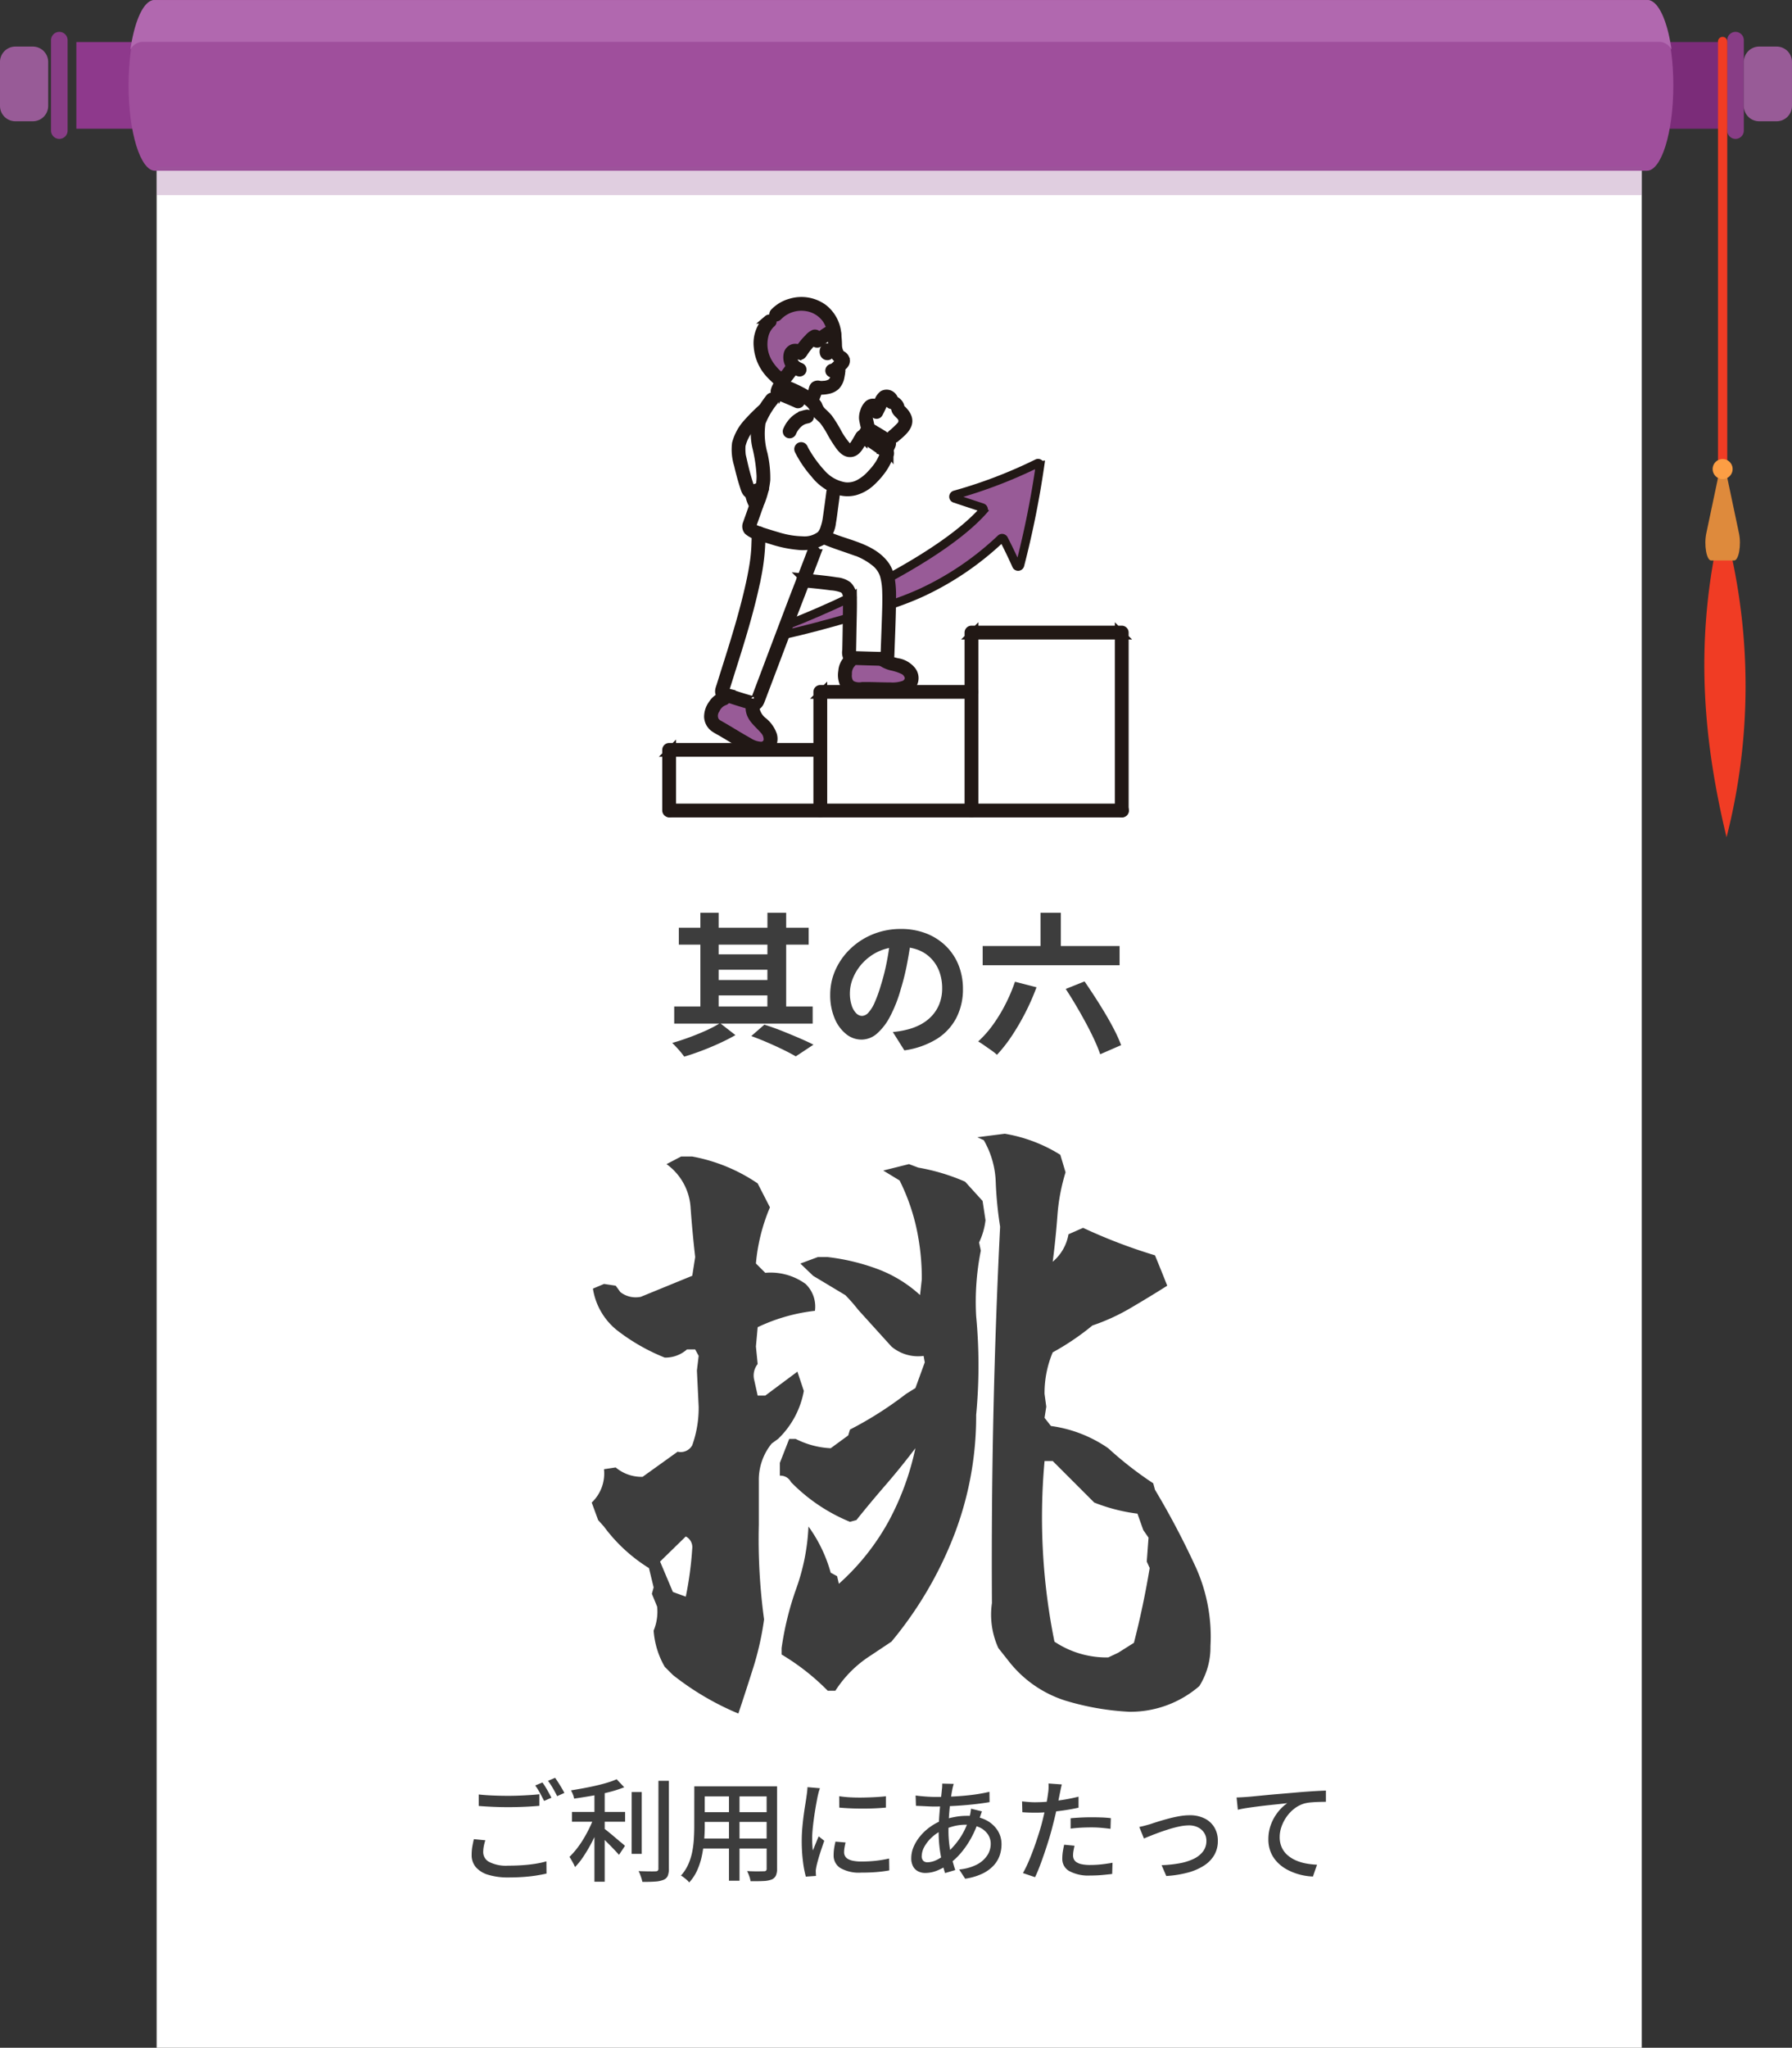 <?xml version="1.0" encoding="UTF-8"?> <svg xmlns="http://www.w3.org/2000/svg" width="209.667" height="239.496" viewBox="0 0 209.667 239.496"><rect x="0" y="0" width="209.667" height="239.496" fill="#333333" stroke="none"/><g id="グループ_554" data-name="グループ 554" transform="translate(-802.149 -11493.883)"><g id="グループ_552" data-name="グループ 552" transform="translate(-5676 8276.121)"><rect id="長方形_93" data-name="長方形 93" width="12.256" height="10.138" transform="translate(6667.981 3222.679)" fill="#7b2c79"></rect><path id="パス_280" data-name="パス 280" d="M2338.991,69.737h0a.971.971,0,0,0,.971-.971V58.195a.971.971,0,0,0-1.942,0V68.766a.971.971,0,0,0,.971.971" transform="translate(4342.218 3164.268)" fill="#883d86"></path><path id="パス_281" data-name="パス 281" d="M2369.6,92.3h2.047a1.794,1.794,0,0,0,1.794-1.794V85.359a1.794,1.794,0,0,0-1.794-1.795H2369.6a1.8,1.8,0,0,0-1.795,1.795V90.5A1.794,1.794,0,0,0,2369.6,92.3" transform="translate(4314.372 3139.645)" fill="#985b97"></path><path id="パス_273" data-name="パス 273" d="M2322.542,124.709h-1.083V66.7a.541.541,0,0,1,1.083,0Z" transform="translate(4357.698 3155.918)" fill="#f03c24"></path><path id="パス_269" data-name="パス 269" d="M2299.615,964.344h-1.082c-2.723,12.635-1.687,23.9,1,35.055a71.426,71.426,0,0,0,.083-35.055" transform="translate(4380.625 2316.284)" fill="#f03c24"></path><path id="パス_274" data-name="パス 274" d="M2302.112,866.86h-2.691c-.534,0-.857-1.8-.568-3.167l1.373-6.5h1.082l1.373,6.5c.289,1.368-.034,3.167-.568,3.167" transform="translate(4378.934 2416.453)" fill="#de8a3c"></path><path id="パス_275" data-name="パス 275" d="M2314.184,824.76a1.168,1.168,0,1,1-1.168-1.168,1.168,1.168,0,0,1,1.168,1.168" transform="translate(4366.684 2447.86)" fill="#fc9e44"></path></g><rect id="長方形_431" data-name="長方形 431" width="173.761" height="220" transform="translate(820.477 11513.379)" fill="#fff"></rect><g id="グループ_553" data-name="グループ 553" transform="translate(-5687.104 8276.121)"><rect id="長方形_94" data-name="長方形 94" width="12.256" height="10.138" transform="translate(6498.185 3222.679)" fill="#8e398c"></rect><path id="パス_282" data-name="パス 282" d="M95.355,69.737h0a.971.971,0,0,1-.971-.971V58.195a.971.971,0,0,1,1.942,0V68.766a.971.971,0,0,1-.971.971" transform="translate(6400.838 3164.268)" fill="#883d86"></path><path id="パス_283" data-name="パス 283" d="M11.765,92.3H9.718A1.794,1.794,0,0,1,7.923,90.5V85.359a1.8,1.8,0,0,1,1.795-1.795h2.047a1.8,1.8,0,0,1,1.795,1.795V90.5A1.794,1.794,0,0,1,11.765,92.3" transform="translate(6481.33 3139.645)" fill="#985b97"></path></g><path id="パス_5359" data-name="パス 5359" d="M377.959,0H203.42c-1.713,0-3.1,4.471-3.1,9.987s1.389,9.987,3.1,9.987H377.959c1.713,0,3.1-4.471,3.1-9.987S379.672,0,377.959,0" transform="translate(616.871 11493.881)" fill="#9f4f9c"></path><path id="パス_5360" data-name="パス 5360" d="M204.879,4.9H382.6a1.706,1.706,0,0,1,1.3.906c-.492-3.422-1.567-5.8-2.816-5.8H206.4c-1.249,0-2.324,2.379-2.816,5.8a1.706,1.706,0,0,1,1.3-.906" transform="translate(613.822 11493.881)" fill="#b168af"></path><rect id="長方形_432" data-name="長方形 432" width="173.761" height="3.329" transform="translate(820.477 11513.379)" fill="#985b97" opacity="0.3"></rect><path id="パス_6330" data-name="パス 6330" d="M-48.971-9.126q.7.078,1.593.117t1.891.039q.624,0,1.274-.026t1.254-.065q.6-.039,1.085-.091V-7.8q-.442.039-1.053.078t-1.28.058q-.67.02-1.281.02-.988,0-1.846-.039t-1.638-.1ZM-48.2-3.77a5.881,5.881,0,0,0-.182.709,3.743,3.743,0,0,0-.065.7,1.292,1.292,0,0,0,.7,1.124,4.32,4.32,0,0,0,2.21.436q.884,0,1.709-.058t1.54-.175a9.936,9.936,0,0,0,1.235-.273l.013,1.43q-.507.117-1.2.228t-1.514.169q-.826.058-1.749.058A7.838,7.838,0,0,1-47.86.266a3.061,3.061,0,0,1-1.449-.891A2.16,2.16,0,0,1-49.8-2.067a5.525,5.525,0,0,1,.084-.994q.084-.462.175-.839Zm6.682-6.76a5.941,5.941,0,0,1,.364.546q.2.325.377.65t.312.585l-.858.377q-.2-.4-.481-.923a7.533,7.533,0,0,0-.559-.884Zm1.482-.546q.169.234.377.559t.4.65q.189.325.306.559l-.845.377q-.208-.429-.5-.929a9.109,9.109,0,0,0-.566-.865Zm1.976,3.991h6.214v1.144h-6.214Zm6.981-2.327H-29.9v7.228h-1.183Zm-4.355-.39h1.2V1.079h-1.2Zm7.488-.923h1.222V-.468a2.125,2.125,0,0,1-.143.884.892.892,0,0,1-.494.442,3.1,3.1,0,0,1-.969.2q-.6.046-1.5.033a2.744,2.744,0,0,0-.1-.4Q-30,.468-30.088.234a2.188,2.188,0,0,0-.188-.4q.676.026,1.235.032t.754-.007a.381.381,0,0,0,.26-.071.335.335,0,0,0,.078-.253Zm-4.888-.182.884.936a14.448,14.448,0,0,1-1.768.566q-.988.253-2.041.436t-2.054.325a1.894,1.894,0,0,0-.143-.5,4.276,4.276,0,0,0-.221-.462q.715-.117,1.456-.253t1.456-.3q.715-.163,1.339-.351A9.4,9.4,0,0,0-32.838-10.907Zm-2.626,4.355.845.377q-.247.728-.585,1.508t-.748,1.521q-.409.741-.851,1.391a7.7,7.7,0,0,1-.91,1.118,2.819,2.819,0,0,0-.182-.4q-.117-.215-.234-.423a3.325,3.325,0,0,0-.234-.364,9.6,9.6,0,0,0,.858-.962,11.217,11.217,0,0,0,.813-1.189q.383-.643.7-1.3A10.673,10.673,0,0,0-35.464-6.552Zm1.053,1.339q.2.13.553.416t.76.631q.4.344.748.63t.487.416l-.7,1.053q-.208-.234-.533-.579t-.689-.708q-.364-.364-.7-.689t-.572-.52Zm11.362-4.862h8.229V-8.9h-8.229Zm0,3.016h8.229v1.144h-8.229ZM-23.1-3.978h8.32v1.17H-23.1Zm-.65-6.1h1.222v4.693q0,.754-.072,1.625A14.868,14.868,0,0,1-22.854-2a8.384,8.384,0,0,1-.539,1.7,5.294,5.294,0,0,1-.955,1.463,1.722,1.722,0,0,0-.267-.286q-.175-.156-.364-.3a2.731,2.731,0,0,0-.331-.221,5,5,0,0,0,.858-1.32,6.97,6.97,0,0,0,.462-1.469A11.41,11.41,0,0,0-23.8-3.945q.045-.76.045-1.45Zm8.463,0h1.222v9.62a1.921,1.921,0,0,1-.143.826A.952.952,0,0,1-14.7.819a3.012,3.012,0,0,1-.949.175q-.6.033-1.521.02a2.755,2.755,0,0,0-.149-.585,4.511,4.511,0,0,0-.254-.6q.416.026.819.032t.708,0q.306-.006.423-.007a.378.378,0,0,0,.267-.071.355.355,0,0,0,.071-.253Zm-4.407.455h1.235V.962h-1.235Zm12.9.7a12.641,12.641,0,0,0,1.294.13q.721.039,1.488.026t1.469-.052q.7-.039,1.209-.1v1.326Q-1.9-7.54-2.6-7.507t-1.45.032q-.747,0-1.462-.032t-1.274-.085Zm.741,5.408q-.078.338-.123.611a3.316,3.316,0,0,0-.046.546.918.918,0,0,0,.1.416A.861.861,0,0,0-5.8-1.6a1.948,1.948,0,0,0,.624.228,4.807,4.807,0,0,0,.981.085,15.3,15.3,0,0,0,1.658-.085,14.148,14.148,0,0,0,1.58-.266L-.936-.247a14.351,14.351,0,0,1-1.424.188q-.813.072-1.866.071A4.367,4.367,0,0,1-6.662-.526a1.709,1.709,0,0,1-.786-1.489A5.471,5.471,0,0,1-7.4-2.75a8.578,8.578,0,0,1,.169-.864Zm-3-6.344q-.039.117-.1.306t-.1.377q-.046.188-.072.306-.065.325-.149.786t-.169,1q-.085.539-.156,1.092t-.117,1.072q-.046.52-.045.949,0,.338.019.683t.058.709q.117-.26.234-.553t.234-.578q.117-.286.221-.52l.65.52q-.169.481-.364,1.066t-.344,1.111q-.15.526-.215.852-.026.13-.052.306a1.171,1.171,0,0,0-.013.292q0,.091.007.227t.02.253L-10.7.481A12.391,12.391,0,0,1-11.037-1.3a18.91,18.91,0,0,1-.143-2.418q0-.728.065-1.475t.156-1.449q.091-.7.189-1.287t.149-.975q.039-.247.071-.533t.045-.546Zm15.652-.507-.084.312q-.045.169-.071.312-.117.572-.221,1.372t-.169,1.7q-.065.9-.065,1.755a13.04,13.04,0,0,0,.11,1.742,13.592,13.592,0,0,0,.293,1.534q.182.715.39,1.352L5.59.065a14.085,14.085,0,0,1-.37-1.372,16.562,16.562,0,0,1-.28-1.67,15.119,15.119,0,0,1-.1-1.768q0-.65.039-1.339t.1-1.345q.059-.656.13-1.241t.11-1.04a3.072,3.072,0,0,0,.033-.364q.006-.2.006-.325ZM4.407-8.84Q5.59-8.84,6.7-8.9t2.126-.189a18.914,18.914,0,0,0,1.957-.351l.013,1.209q-.689.117-1.495.214t-1.664.163q-.858.065-1.7.1t-1.567.039q-.3,0-.7-.019l-.8-.039L2.184-7.8,2.145-9.009q.234.039.643.078t.852.065Q4.082-8.84,4.407-8.84Zm5.5,1.69q-.039.1-.1.273l-.117.338q-.058.169-.11.286a12,12,0,0,1-.917,2.178,10.566,10.566,0,0,1-1.17,1.729A7.837,7.837,0,0,1,6.2-1.105a6.616,6.616,0,0,1-1.4.819A3.794,3.794,0,0,1,3.276.052,1.859,1.859,0,0,1,2.457-.13a1.358,1.358,0,0,1-.6-.572,1.985,1.985,0,0,1-.221-.988,3.354,3.354,0,0,1,.286-1.339A5.128,5.128,0,0,1,2.711-4.29,6.08,6.08,0,0,1,3.874-5.356a6.462,6.462,0,0,1,1.4-.754,9.258,9.258,0,0,1,1.4-.377A7.583,7.583,0,0,1,8.1-6.63a4.965,4.965,0,0,1,2.151.436,3.5,3.5,0,0,1,1.43,1.189,2.955,2.955,0,0,1,.513,1.7,4.007,4.007,0,0,1-.227,1.345,3.352,3.352,0,0,1-.735,1.183,4.395,4.395,0,0,1-1.319.93,7.115,7.115,0,0,1-1.97.572l-.7-1.079A5.668,5.668,0,0,0,9.269-.91a3.262,3.262,0,0,0,1.241-1.066,2.445,2.445,0,0,0,.422-1.378A1.97,1.97,0,0,0,10.6-4.465a2.376,2.376,0,0,0-.975-.812,3.6,3.6,0,0,0-1.58-.312,5.525,5.525,0,0,0-1.541.2,8.559,8.559,0,0,0-1.176.423,4.631,4.631,0,0,0-1.261.826,4.4,4.4,0,0,0-.884,1.1A2.307,2.307,0,0,0,2.86-1.924a.759.759,0,0,0,.176.546.681.681,0,0,0,.513.182,2.605,2.605,0,0,0,1.079-.286A4.93,4.93,0,0,0,5.85-2.327a9.406,9.406,0,0,0,1.5-1.729,8.4,8.4,0,0,0,1.111-2.5,2.357,2.357,0,0,0,.072-.28q.032-.162.058-.338t.039-.292ZM19.253-10.3q-.065.234-.136.578t-.111.54q-.091.455-.215,1.085t-.286,1.319q-.163.689-.332,1.339-.169.689-.416,1.495t-.527,1.632q-.279.825-.559,1.56T16.12.546L14.7.065a12.422,12.422,0,0,0,.6-1.2q.312-.709.611-1.521t.559-1.618q.26-.806.442-1.482.117-.455.234-.956t.221-.969q.1-.468.169-.878t.1-.682A4.406,4.406,0,0,0,17.7-9.88q.007-.325-.007-.533Zm-3.068,2.08q.754,0,1.6-.078t1.722-.221q.878-.143,1.7-.351v1.287q-.806.182-1.7.312t-1.755.2q-.858.072-1.573.072-.442,0-.812-.013t-.734-.039L14.6-8.32q.481.052.851.078T16.185-8.216ZM20.28-6.344q.533-.052,1.17-.085t1.261-.032q.572,0,1.15.019t1.125.085l-.039,1.248q-.494-.065-1.059-.117t-1.151-.052q-.637,0-1.241.032t-1.215.11Zm.455,3.211q-.065.3-.117.591A3.1,3.1,0,0,0,20.566-2a1.082,1.082,0,0,0,.085.423.856.856,0,0,0,.3.357,1.687,1.687,0,0,0,.611.247,4.7,4.7,0,0,0,1.021.091,12.121,12.121,0,0,0,1.3-.071q.663-.072,1.3-.189L25.142.169q-.546.065-1.19.124T22.568.351a4.733,4.733,0,0,1-2.424-.507,1.619,1.619,0,0,1-.839-1.469,5.258,5.258,0,0,1,.065-.826q.065-.41.156-.8Zm7.579-2.2q.286-.052.63-.143t.657-.182q.338-.117.877-.286t1.19-.345q.65-.176,1.307-.292a7.089,7.089,0,0,1,1.241-.117,3.846,3.846,0,0,1,1.716.364,2.749,2.749,0,0,1,1.157,1.04,2.99,2.99,0,0,1,.416,1.6,3.237,3.237,0,0,1-.41,1.638A3.682,3.682,0,0,1,35.9-.819,6.588,6.588,0,0,1,34,.007a12.632,12.632,0,0,1-2.528.4L30.927-.858a14.58,14.58,0,0,0,2.028-.208,6.7,6.7,0,0,0,1.67-.507,2.992,2.992,0,0,0,1.131-.871,2.01,2.01,0,0,0,.41-1.261,1.688,1.688,0,0,0-.26-.936,1.823,1.823,0,0,0-.715-.637,2.331,2.331,0,0,0-1.079-.234,5.423,5.423,0,0,0-1.053.117q-.585.117-1.2.306t-1.2.4q-.578.215-1.046.4t-.754.312ZM39.7-8.775q.377-.013.7-.032l.507-.033q.351-.026.943-.085l1.345-.13q.754-.072,1.612-.143t1.755-.149q.7-.065,1.352-.111t1.222-.078q.572-.032,1.014-.045v1.313q-.351,0-.812.013t-.917.052a4.585,4.585,0,0,0-.793.13,3.576,3.576,0,0,0-1.183.611,4.352,4.352,0,0,0-.91.962,4.723,4.723,0,0,0-.585,1.15,3.641,3.641,0,0,0-.208,1.19,2.909,2.909,0,0,0,.247,1.235,2.649,2.649,0,0,0,.676.9,3.826,3.826,0,0,0,.981.611,5.441,5.441,0,0,0,1.183.357,8.975,8.975,0,0,0,1.28.143L48.633.468A6.909,6.909,0,0,1,47.118.247,6.884,6.884,0,0,1,45.7-.293a4.7,4.7,0,0,1-1.183-.858,3.8,3.8,0,0,1-.806-1.19,3.863,3.863,0,0,1-.292-1.547,4.838,4.838,0,0,1,.332-1.807,5.335,5.335,0,0,1,.845-1.45,5.048,5.048,0,0,1,1.034-.969q-.39.052-.962.111t-1.229.13q-.656.071-1.319.156t-1.255.176q-.591.091-1.02.2Z" transform="translate(907.133 11712.883)" fill="#3d3d3d"></path><path id="パス_5361" data-name="パス 5361" d="M-18.594,8.408A32.519,32.519,0,0,1-26.25,3.9l-.957-.957a9.847,9.847,0,0,1-1.3-4.238,5.768,5.768,0,0,0,.41-2.8l-.615-1.5.205-.752-.547-2.256a18.956,18.956,0,0,1-5.264-4.854L-35-14.219l-.752-2.051a4.677,4.677,0,0,0,1.436-3.9l1.367-.205A4.719,4.719,0,0,0-29.8-19.277l4.1-2.939a1.544,1.544,0,0,0,1.709-.752,13.017,13.017,0,0,0,.752-4.512l-.205-4.238.205-1.709-.41-.752h-.957a3.815,3.815,0,0,1-2.6.957,23.12,23.12,0,0,1-5.605-3.213,7.76,7.76,0,0,1-2.8-4.854l1.3-.547,1.367.205.547.752a2.932,2.932,0,0,0,2.393.547l6.016-2.461.342-2.187q-.342-3.008-.547-5.913A6.78,6.78,0,0,0-27-55.85l1.709-.889h1.3a20.067,20.067,0,0,1,7.656,3.145l1.436,2.8a21.684,21.684,0,0,0-1.641,6.563l1.094,1.094a6.965,6.965,0,0,1,4.717,1.3,3.664,3.664,0,0,1,1.094,3.145,20.99,20.99,0,0,0-6.7,1.914l-.205,2.256.205,2.051a2.149,2.149,0,0,0-.41,1.846l.41,1.846h.889l3.76-2.8.752,2.256a10.313,10.313,0,0,1-3.008,5.605l-.752.547A6.711,6.711,0,0,0-16.2-18.8v5.127A69.431,69.431,0,0,0-15.586-2.6a34.429,34.429,0,0,1-1.265,5.64Q-17.705,5.742-18.594,8.408ZM27.139,8.2A31.071,31.071,0,0,1,19.585,6.87a13.629,13.629,0,0,1-6.46-4.478L11.826.752a9.422,9.422,0,0,1-.752-5.264q-.137-22.08.957-44.023a44.646,44.646,0,0,1-.513-5.229,10.468,10.468,0,0,0-1.4-4.888l-.752-.342,3.213-.41a17.789,17.789,0,0,1,6.494,2.461l.615,2.051a22.72,22.72,0,0,0-.957,5.127q-.205,2.734-.547,5.332a5.388,5.388,0,0,0,1.846-3.213l1.709-.752a62.606,62.606,0,0,0,8.408,3.213q.684,1.641,1.436,3.555-2.051,1.3-4.272,2.6a23.766,23.766,0,0,1-4.478,2.051,29.8,29.8,0,0,1-4.648,3.145,12.3,12.3,0,0,0-.957,4.854l.205,1.5-.205,1.3.752.957a15.4,15.4,0,0,1,6.7,2.6,41.79,41.79,0,0,0,5.264,4.1l.205.752.684,1.162q2.256,3.9,4.136,8A19.763,19.763,0,0,1,36.641.547a8.5,8.5,0,0,1-1.3,4.648A12.326,12.326,0,0,1,27.139,8.2ZM-8.135,5.742a26.877,26.877,0,0,0-5.4-4.238V.752a35.371,35.371,0,0,1,1.743-7.041,24.634,24.634,0,0,0,1.4-7.178,16.835,16.835,0,0,1,2.6,5.4l.752.41.205.889A27.6,27.6,0,0,0-.991-14.116a31.752,31.752,0,0,0,3.11-8.511Q.41-20.371-1.367-18.32t-3.418,4.1l-.752.205a20.523,20.523,0,0,1-6.9-4.648,1.376,1.376,0,0,0-1.3-.752v-1.5l1.094-2.8h.752a10.137,10.137,0,0,0,4.1,1.094l2.051-1.5.205-.684a42.769,42.769,0,0,0,6.563-4.17l1.094-.684,1.094-3.008-.137-.752a4.835,4.835,0,0,1-3.76-1.094l-3.9-4.307a19.121,19.121,0,0,0-1.5-1.709l-3.76-2.256-1.5-1.436L-9.3-44.98h1.162a25.093,25.093,0,0,1,5.742,1.367,15.25,15.25,0,0,1,5.059,3.076l.205-1.846a27.517,27.517,0,0,0-.649-6.084A24.041,24.041,0,0,0,.273-53.936L-1.641-55.1l3.008-.752,1.094.41A24,24,0,0,1,7.93-53.8L9.98-51.543l.342,2.256a8.3,8.3,0,0,1-.752,2.6l.205.957a30.359,30.359,0,0,0-.547,7.656,61.149,61.149,0,0,1,0,11.553A38.616,38.616,0,0,1,6.6-12.339,44.715,44.715,0,0,1-.684,0L-3.145,1.641a13.535,13.535,0,0,0-4.1,4.1ZM25.84,1.3,27.686.137q1.094-4.238,1.846-8.75l-.342-.752.205-2.8-.615-.889L28.1-14.971a20.623,20.623,0,0,1-5.059-1.3l-4.854-4.854h-.957A73.147,73.147,0,0,0,18.389,0a10.975,10.975,0,0,0,6.289,1.846ZM-24.746-5.264a40.673,40.673,0,0,0,.752-5.605,1.41,1.41,0,0,0-.752-1.436l-3.008,2.939,1.5,3.555Z" transform="translate(907.133 11685.883)" fill="#3d3d3d"></path><path id="パス_6331" data-name="パス 6331" d="M-26.1-4.284H-9.9v2H-26.1Zm.54-9.216h15.192v1.98H-25.56Zm3.888,3.114h7.308v1.8h-7.308Zm0,3.006h7.308v1.8h-7.308Zm-1.368-7.866H-20.9V-3.2H-23.04Zm7.848,0H-13V-3.2h-2.2ZM-17.082-.828l1.53-1.332q1.044.324,2.1.747t2.016.837q.963.414,1.629.756l-2.07,1.368q-.576-.342-1.422-.756T-15.12-.045Q-16.092-.468-17.082-.828ZM-20.736-2.34l1.8,1.4q-.81.468-1.845.945t-2.106.882q-1.071.405-2.043.693a8.617,8.617,0,0,0-.648-.81q-.414-.468-.756-.792.954-.27,2.007-.657T-22.32-1.5A14.29,14.29,0,0,0-20.736-2.34ZM1.638-12.33q-.18,1.368-.468,2.916A28.367,28.367,0,0,1,.4-6.282,16.089,16.089,0,0,1-.828-3.15,6.866,6.866,0,0,1-2.367-1.125a2.764,2.764,0,0,1-1.827.711,2.849,2.849,0,0,1-1.827-.675A4.61,4.61,0,0,1-7.353-2.952a6.965,6.965,0,0,1-.495-2.7A7.05,7.05,0,0,1-7.218-8.6a7.853,7.853,0,0,1,1.755-2.457,8.321,8.321,0,0,1,2.628-1.683,8.533,8.533,0,0,1,3.249-.612,8.01,8.01,0,0,1,3.015.54,6.786,6.786,0,0,1,2.295,1.494A6.485,6.485,0,0,1,7.182-9.09a7.439,7.439,0,0,1,.5,2.754,7.248,7.248,0,0,1-.774,3.384A6.4,6.4,0,0,1,4.617-.486,9.841,9.841,0,0,1,.828.846L-.522-1.3Q0-1.35.4-1.422t.756-.162A6.85,6.85,0,0,0,2.763-2.2a5.028,5.028,0,0,0,1.3-1.008,4.41,4.41,0,0,0,.873-1.413,4.877,4.877,0,0,0,.315-1.782,5.6,5.6,0,0,0-.324-1.944,4.377,4.377,0,0,0-.954-1.539A4.2,4.2,0,0,0,2.448-10.9a5.669,5.669,0,0,0-2.07-.351,5.935,5.935,0,0,0-2.538.513A5.941,5.941,0,0,0-4.014-9.414,5.809,5.809,0,0,0-5.157-7.668a4.665,4.665,0,0,0-.387,1.782,4.5,4.5,0,0,0,.216,1.5,2.275,2.275,0,0,0,.531.9.972.972,0,0,0,.675.3,1.052,1.052,0,0,0,.747-.387,4.317,4.317,0,0,0,.729-1.179,15.951,15.951,0,0,0,.72-2,24.585,24.585,0,0,0,.7-2.772A28.211,28.211,0,0,0-.81-12.4Zm8.352.972H26.01v2.25H9.99Zm6.768-3.888h2.376v5.076H16.758ZM13.77-7.182l2.52.648a27.042,27.042,0,0,1-1.305,2.97A27.6,27.6,0,0,1,13.392-.837a16.786,16.786,0,0,1-1.728,2.2,6.607,6.607,0,0,0-.657-.522Q10.6.558,10.188.27T9.468-.2a12.284,12.284,0,0,0,1.71-1.926,18.185,18.185,0,0,0,1.476-2.421A19.6,19.6,0,0,0,13.77-7.182Zm5.94.846,2.2-.882q.594.864,1.224,1.836t1.224,1.971q.594,1,1.071,1.935A16.45,16.45,0,0,1,26.19.234L23.742,1.3A17.881,17.881,0,0,0,23.049-.4q-.441-.954-.99-1.971T20.907-4.41Q20.3-5.436,19.71-6.336Z" transform="translate(907.133 11615.883)" fill="#3d3d3d"></path><g id="_13404" data-name="13404" transform="translate(880.133 11529.117)"><path id="パス_4452" data-name="パス 4452" d="M15.7,265.651H2v7.092H54.956V251.93H37.372v6.938H19.686v6.784Z" transform="translate(-1.692 -213.182)" fill="#fff" stroke="#211815" stroke-width="1"></path><path id="パス_4453" data-name="パス 4453" d="M65.693,142.445a6.354,6.354,0,0,1-.921.282l-.028,0a5.682,5.682,0,0,0,.318,1.162,2.8,2.8,0,0,0,.238.421,18.186,18.186,0,0,0,.677-1.981Z" transform="translate(-54.787 -120.441)" fill="#fff" stroke="#211815" stroke-width="1"></path><path id="パス_4454" data-name="パス 4454" d="M80.176,5.479a4.537,4.537,0,0,1,.08.989c.033.611.077,1.459.643,1.748a.57.57,0,0,1,.266.255c.141.3-.118.444-.277.623a.936.936,0,0,0-.2.4,5.8,5.8,0,0,1-.1.884,2.46,2.46,0,0,1-.185.6,1.168,1.168,0,0,1-.628.608,2.813,2.813,0,0,1-1.5.155.2.2,0,0,0-.237.125,5.58,5.58,0,0,1-.2.643l-.228.566-.115.286a6.944,6.944,0,0,0-1.62-1.065c-.6-.3-1.08-.465-1.637-.725a.412.412,0,0,0-.055-.021c-.109-.506-.6-.89-1.191-1.48a5.652,5.652,0,0,1-1.214-1.959A4.85,4.85,0,0,1,71.6,5.956a3.211,3.211,0,0,1,1.009-1.95l.755-.8A4.14,4.14,0,0,1,75.823,2a4.015,4.015,0,0,1,2.356.41,3.726,3.726,0,0,1,2.015,3.142Z" transform="translate(-60.546 -1.664)" fill="#fff" stroke="#211815" stroke-width="1"></path><path id="パス_4455" data-name="パス 4455" d="M150.587,97.992c-.1.179-.239.409-.321.578a.044.044,0,0,1,.018.006c.437.222,1.972,1.32,2.529,1.707q.19-.382.369-.769a.264.264,0,0,0-.067-.311,14.14,14.14,0,0,0-2.146-1.36.264.264,0,0,0-.352.1Z" transform="translate(-127.156 -82.766)" fill="#fff" stroke="#211815" stroke-width="1"></path><path id="パス_4456" data-name="パス 4456" d="M155.419,76.572c-.179.162-.348.3-.515.449l-.671.594a14.915,14.915,0,0,0-2.072-1.3.256.256,0,0,0-.181-.024l-.078-.326-.2-.908a2.032,2.032,0,0,1,.225-1.148c.233-.448.564-.759,1.195-.139.169-.343.309-.673.506-1.1a.512.512,0,0,1,.7-.246.609.609,0,0,1,.367.6.909.909,0,0,1,.724.678.61.61,0,0,0,.21.366c.642.61,1.018,1.225.243,2.055C155.708,76.3,155.56,76.445,155.419,76.572Z" transform="translate(-128.349 -61.241)" fill="#fff" stroke="#211815" stroke-width="1"></path><path id="パス_4457" data-name="パス 4457" d="M48.8,177.079q-.178-.049-.347-.1c-.746-.226-1.45-.435-2.013-.634-.05.729-.033,1.4-.115,2.371a27.964,27.964,0,0,1-.5,3.114c-.914,4.364-2.219,8.206-3.681,12.9a.359.359,0,0,0,.24.448c1.135.369,2.352.775,3.354,1.037a.651.651,0,0,0,.243.042c.205-.027.3-.261.371-.454,2.559-6.733,4.415-11.723,5.294-13.942,1.169.119,3.08.306,4.039.482a1.6,1.6,0,0,1,1.1.51,2.008,2.008,0,0,1,.329,1.258c-.034,2.23-.048,3.916-.1,6.391a.426.426,0,0,0,.411.44c1.032.032,2.5.084,3.647.106a.423.423,0,0,0,.432-.409c.074-2.113.2-4.912.2-6.938a8.606,8.606,0,0,0-.31-2.619,3.688,3.688,0,0,0-1.115-1.572,6.54,6.54,0,0,0-1.273-.82c-1.676-.83-2.984-1.006-5.04-1.94a2.151,2.151,0,0,1-.642.429C52.133,177.751,50.257,177.482,48.8,177.079Z" transform="translate(-35.646 -149.222)" fill="#fff" stroke="#211815" stroke-width="1"></path><path id="パス_4458" data-name="パス 4458" d="M59.179,64.951c.08-.206.174-.35.237-.541a.388.388,0,0,1,.533-.226c.556.26,1.032.425,1.637.725a6.137,6.137,0,0,1,2.045,1.51,1.736,1.736,0,0,1,.154.326,1.78,1.78,0,0,0,.372.577l.128.133c.072.076.157.137.237.207a4.407,4.407,0,0,1,.892,1.142c.442.763.569.973,1.006,1.684.345.516.759,1.18,1.249,1.213.593.04.841-.527,1.13-.974.144-.223.24-.437.338-.59a.194.194,0,0,1,.257-.049c.453.231,2.086,1.4,2.586,1.746a.332.332,0,0,1,.076.375,7.4,7.4,0,0,1-2.036,2.94A3.8,3.8,0,0,1,67.2,76.272a4.613,4.613,0,0,1-1.336-.369c-.18,1.369-.31,2.4-.542,3.978a5.262,5.262,0,0,1-.254.994,1.879,1.879,0,0,1-1.133,1.362c-1.278.618-3.368.253-4.866-.2a20.752,20.752,0,0,1-2.821-.968.572.572,0,0,1-.3-.315.64.64,0,0,1,.051-.39l.738-2.082a20.81,20.81,0,0,0,.723-2.11,7.5,7.5,0,0,1-1.206.393.386.386,0,0,1-.443-.251,29.546,29.546,0,0,1-1.017-3.791,3.216,3.216,0,0,1,.143-2.152,10.243,10.243,0,0,1,2.7-3.319l.1-.077c.291-.413.614-.79.874-1.226Z" transform="translate(-46.268 -54.278)" fill="#fff" stroke="#211815" stroke-width="1"></path><path id="パス_4459" data-name="パス 4459" d="M76.1,1.99a3.975,3.975,0,0,1,2.087.434,3.656,3.656,0,0,1,1.945,2.651l-.5.268c-.434.233-1.037.7-1.378.935-.081.056-.187-.016-.183-.126a.724.724,0,0,0-.032-.246c-.031-.1-.109-.141-.165-.1a6.993,6.993,0,0,0-1.68,1.939.766.766,0,0,0-.417-.271.582.582,0,0,0-.491.088.854.854,0,0,0-.263.712,1.481,1.481,0,0,0,.428.982l-.026.044a10.54,10.54,0,0,1-1.469,1.788,10.217,10.217,0,0,0-.967-1.005A5.652,5.652,0,0,1,71.773,8.12a4.85,4.85,0,0,1-.163-2.153,3.211,3.211,0,0,1,1.009-1.95l.755-.8a4.14,4.14,0,0,1,2.455-1.206Q75.961,2,76.1,1.99Z" transform="translate(-60.551 -1.674)" fill="#985b97" stroke="#211815" stroke-width="1"></path><path id="パス_4460" data-name="パス 4460" d="M36.183,305.051c-.519-.312-1.058-.635-1.674-.983a1.346,1.346,0,0,1-.729-1.177,1.521,1.521,0,0,1,.132-.687,2.289,2.289,0,0,1,1.379-1.415l.853-.228c.868.282,1.742.561,2.5.759,0,.355,0,.617,0,.617a2.3,2.3,0,0,0,.765,1.495,6.6,6.6,0,0,1,1.131,1.289,1.383,1.383,0,0,1-.079,1.6,1.282,1.282,0,0,1-1.033.323,2.825,2.825,0,0,1-1.062-.333C37.583,305.893,36.9,305.483,36.183,305.051Z" transform="translate(-28.584 -254.334)" fill="#985b97" stroke="#211815" stroke-width="1"></path><path id="パス_4461" data-name="パス 4461" d="M138.964,274.959c-.579-.012-1.159-.016-1.738.01a1.357,1.357,0,0,1-1.254-.614,1.563,1.563,0,0,1-.248-.777c.008-.942.062-1.88,1.292-2.237.923.03,2.078.068,3.044.089a2.888,2.888,0,0,0,1.092.538,6.6,6.6,0,0,1,1.624.551,1.384,1.384,0,0,1,.733,1.428,1.281,1.281,0,0,1-.733.8,2.848,2.848,0,0,1-1.086.242C140.8,275.018,139.882,274.978,138.964,274.959Z" transform="translate(-114.851 -229.608)" fill="#985b97" stroke="#211815" stroke-width="1"></path><path id="パス_4462" data-name="パス 4462" d="M96.807,225.066c.008.1.009.188.008.274-.011.732-.02,1.406-.029,2.067-2.621.769-5.427,1.51-7.874,2.065.151-.4.3-.792.44-1.166C91.707,227.387,94.261,226.286,96.807,225.066Z" transform="translate(-75.237 -190.45)" fill="#985b97" stroke="#211815" stroke-width="1"></path><path id="パス_4463" data-name="パス 4463" d="M186.643,123.359a108.688,108.688,0,0,1-2.347,11.671.224.224,0,0,1-.42.029c-.509-1.144-1.05-2.244-1.473-3.065a.222.222,0,0,0-.357-.052,34.677,34.677,0,0,1-9.357,6.341,36.362,36.362,0,0,1-3.6,1.392c0-.36.008-.7.008-1.029a9.288,9.288,0,0,0-.18-2.105c4.6-2.49,8.737-5.257,11.067-7.877a.224.224,0,0,0-.1-.363l-3.216-1.066a.224.224,0,0,1,.017-.429,55.845,55.845,0,0,0,9.635-3.683.223.223,0,0,1,.314.237Z" transform="translate(-142.942 -104.167)" fill="#985b97" stroke="#211815" stroke-width="1"></path><path id="パス_4464" data-name="パス 4464" d="M148.857,97.045c.082-.161.172-.318.263-.475l.082-.141c.008.006-.111.056-.064,0a1.315,1.315,0,0,1,.118.063q.5.269.979.566a10.042,10.042,0,0,1,.844.569,1.025,1.025,0,0,1,.145.111s0-.015,0-.02c0,.024-.044.1-.054.117q-.144.309-.3.614a.315.315,0,0,0,.11.421.311.311,0,0,0,.421-.11c.127-.254.255-.509.369-.769a.583.583,0,0,0-.143-.706,8.44,8.44,0,0,0-1.084-.758q-.3-.186-.61-.361a2.641,2.641,0,0,0-.631-.324.592.592,0,0,0-.649.3c-.116.192-.228.389-.33.589a.315.315,0,0,0,.11.421.311.311,0,0,0,.421-.11Z" transform="translate(-125.482 -81.089)" fill="#211715" stroke="#211815" stroke-width="1"></path><path id="パス_4465" data-name="パス 4465" d="M64.022,145.532a2.993,2.993,0,0,1-.207-.354c-.007-.014-.013-.03-.021-.044-.019-.034.024.06.01.024l-.028-.072q-.034-.09-.063-.181a6.2,6.2,0,0,1-.19-.725.31.31,0,0,0-.378-.215.316.316,0,0,0-.215.378,4.054,4.054,0,0,0,.562,1.5.308.308,0,0,0,.531-.31Z" transform="translate(-53.243 -121.813)" fill="#211715" stroke="#211815" stroke-width="1"></path><path id="パス_4466" data-name="パス 4466" d="M115.615,309.223V295.348l-.308.308h17.686a.308.308,0,0,0,0-.615H115.308a.312.312,0,0,0-.308.308v13.876A.308.308,0,0,0,115.615,309.223Z" transform="translate(-97.314 -249.662)" fill="#211715" stroke="#211815" stroke-width="1"></path><path id="パス_4467" data-name="パス 4467" d="M.615,346.549v-7.092l-.308.308H17.994a.308.308,0,0,0,0-.615H.308a.312.312,0,0,0-.308.308v7.092A.308.308,0,0,0,.615,346.549Z" transform="translate(0 -286.989)" fill="#211715" stroke="#211815" stroke-width="1"></path><path id="パス_4468" data-name="パス 4468" d="M53.657,385.263H.7a.308.308,0,0,0,0,.615H53.657A.308.308,0,0,0,53.657,385.263Z" transform="translate(-0.342 -326.01)" fill="#211715" stroke="#211815" stroke-width="1"></path><path id="パス_4469" data-name="パス 4469" d="M230.615,271.051V250.238l-.308.308h17.584l-.308-.308v20.813a.308.308,0,0,0,.615,0V250.238a.312.312,0,0,0-.308-.308H230.308a.312.312,0,0,0-.308.308v20.813A.308.308,0,0,0,230.615,271.051Z" transform="translate(-194.628 -211.49)" fill="#211715" stroke="#211815" stroke-width="1"></path><path id="パス_4470" data-name="パス 4470" d="M36.653,301.48c.035,1.13,1,1.755,1.659,2.537a1.6,1.6,0,0,1,.448,1.192.79.79,0,0,1-.836.682,2.928,2.928,0,0,1-1.446-.495c-.458-.253-.909-.518-1.358-.786s-.916-.552-1.377-.823c-.253-.149-.51-.291-.763-.44a1.2,1.2,0,0,1-.433-.4,1.335,1.335,0,0,1,.1-1.346,1.825,1.825,0,0,1,1.046-.969.308.308,0,0,0-.163-.593,2.254,2.254,0,0,0-1.222.938,2.5,2.5,0,0,0-.513,1.518,1.677,1.677,0,0,0,.761,1.313c.26.177.549.319.821.478s.549.324.822.489c.511.307,1.021.615,1.538.911a5.821,5.821,0,0,0,1.672.767,1.7,1.7,0,0,0,1.61-.384,1.571,1.571,0,0,0,.3-1.478,3.52,3.52,0,0,0-1.078-1.536,2.494,2.494,0,0,1-.969-1.571c-.012-.395-.627-.4-.615,0Z" transform="translate(-26.899 -253.877)" fill="#211715" stroke="#211815" stroke-width="1"></path><path id="パス_4471" data-name="パス 4471" d="M138.154,270.52a3.453,3.453,0,0,0,1.326.644,6.3,6.3,0,0,1,1.369.444,1.231,1.231,0,0,1,.7.934.926.926,0,0,1-.666.831,4.042,4.042,0,0,1-1.535.189c-.545,0-1.089-.014-1.633-.028s-1.1-.026-1.648-.015a1.947,1.947,0,0,1-1.283-.195,1.11,1.11,0,0,1-.34-.459,1.693,1.693,0,0,1-.088-.779,1.74,1.74,0,0,1,.442-1.258c.287-.273-.148-.707-.435-.435a2.128,2.128,0,0,0-.6,1.366,2.473,2.473,0,0,0,.244,1.6,1.628,1.628,0,0,0,1.145.766,5.041,5.041,0,0,0,.875.01c.325-.006.65,0,.975,0,.634.01,1.267.034,1.9.041a6.93,6.93,0,0,0,1.876-.122,1.885,1.885,0,0,0,1.244-.9,1.416,1.416,0,0,0-.154-1.449,2.7,2.7,0,0,0-1.55-.957,4.469,4.469,0,0,1-1.73-.665c-.3-.252-.739.181-.435.435Z" transform="translate(-113.164 -228.482)" fill="#211715" stroke="#211815" stroke-width="1"></path><path id="パス_4472" data-name="パス 4472" d="M104.618,177.967c1.094.485,2.229.838,3.355,1.236a7.991,7.991,0,0,1,2.87,1.516,3.179,3.179,0,0,1,.963,1.47,7.652,7.652,0,0,1,.248,1.649c.052,1.256,0,2.522-.043,3.778s-.091,2.509-.135,3.764c0,.084.018.187-.065.236s-.265.011-.37.008q-.454-.01-.907-.023c-.62-.017-1.24-.038-1.86-.057l-.381-.012c-.081,0-.209.024-.269-.048s-.024-.257-.022-.356q.006-.275.012-.55.019-.94.034-1.88c.02-1.263.071-2.532.053-3.795a2.008,2.008,0,0,0-.583-1.543,2.582,2.582,0,0,0-1.3-.461c-1.051-.172-2.115-.273-3.175-.38l-.721-.072a.31.31,0,0,0-.308.308.314.314,0,0,0,.308.308c1.086.109,2.175.209,3.256.359a4.623,4.623,0,0,1,1.358.288c.492.24.554.845.548,1.332q-.024,1.957-.056,3.914-.016.994-.038,1.988a1.332,1.332,0,0,0,.155.924.916.916,0,0,0,.774.282c.615.019,1.23.04,1.846.058q.5.015.99.027a2,2,0,0,0,.921-.064.765.765,0,0,0,.411-.7c.013-.3.022-.6.033-.907q.036-.975.072-1.95c.046-1.319.089-2.638.09-3.958a11.652,11.652,0,0,0-.114-1.842,4.122,4.122,0,0,0-.593-1.72c-1.371-2-3.979-2.461-6.1-3.269q-.479-.182-.947-.389a.317.317,0,0,0-.421.11.31.31,0,0,0,.11.421Z" transform="translate(-86.327 -150.112)" fill="#211715" stroke="#211815" stroke-width="1"></path><path id="パス_4473" data-name="パス 4473" d="M50.955,176.92c-.846,2.232-1.726,4.451-2.571,6.683q-1.479,3.9-2.95,7.808-.4,1.059-.8,2.118l-.189.5c-.027.07-.1.3-.148.308.038-.008-.1-.034-.116-.038l-.239-.064q-.25-.069-.5-.142c-.7-.2-1.386-.43-2.076-.655a3.331,3.331,0,0,1-.506-.165c-.108-.057-.037-.149,0-.263q.174-.558.35-1.116c.864-2.747,1.752-5.488,2.485-8.274.354-1.342.674-2.694.938-4.057a24.725,24.725,0,0,0,.439-3.949c.009-.3.019-.592.039-.888.027-.4-.589-.394-.615,0-.043.644-.043,1.289-.083,1.933a20.2,20.2,0,0,1-.26,2.119c-.233,1.375-.554,2.738-.9,4.089-.731,2.869-1.637,5.688-2.527,8.51q-.186.589-.37,1.179c-.106.338-.278.693-.062,1.025.195.3.626.359.942.461q.543.177,1.087.351c.36.114.72.225,1.083.33q.231.067.463.13a1.218,1.218,0,0,0,.557.081c.315-.066.46-.35.568-.623.145-.365.28-.735.419-1.1q1.541-4.06,3.071-8.124c.9-2.385,1.839-4.755,2.743-7.138l.325-.857a.31.31,0,0,0-.215-.378.314.314,0,0,0-.378.215Z" transform="translate(-34.007 -147.598)" fill="#211715" stroke="#211815" stroke-width="1"></path><path id="パス_4474" data-name="パス 4474" d="M93.757,35.911a1.03,1.03,0,0,0-.978-.313.92.92,0,0,0-.643.7A1.75,1.75,0,0,0,92.6,37.88a2.281,2.281,0,0,0,.828.51.31.31,0,0,0,.378-.215.315.315,0,0,0-.215-.378l-.06-.024-.013-.006-.083-.04a2,2,0,0,1-.18-.1l-.071-.048c-.074-.049.039.036-.027-.02a1.794,1.794,0,0,1-.141-.131c-.019-.02-.036-.041-.054-.061s-.023-.028,0,0l-.024-.033a1.728,1.728,0,0,1-.092-.15c0-.009-.044-.092-.031-.062s-.021-.057-.025-.067a1.6,1.6,0,0,1-.05-.18q-.011-.051-.019-.1c.008.054,0-.03,0-.041a.988.988,0,0,1,0-.212c-.007.053.008-.032.01-.041.007-.031.017-.06.026-.09s.014-.039,0-.013c.008-.018.018-.036.028-.054s.054-.078.019-.036a.4.4,0,0,1,.062-.062c-.049.039.082-.035.032-.016.009,0,.094-.022.05-.015a.489.489,0,0,1,.105,0,.583.583,0,0,1,.138.046s.078.053.041.024a.908.908,0,0,1,.092.088.308.308,0,1,0,.435-.435Z" transform="translate(-77.935 -30.101)" fill="#211715" stroke="#211815" stroke-width="1"></path><path id="パス_4475" data-name="パス 4475" d="M120.45,35.5c.079.187.093.635-.25.712-.46.049-.546-.486-.421-.756A.36.36,0,0,1,120.45,35.5Z" transform="translate(-101.315 -29.826)" fill="#211715" stroke="#211815" stroke-width="1"></path><path id="パス_4476" data-name="パス 4476" d="M111.477,23.2a13.646,13.646,0,0,0,.253,2.15,1.384,1.384,0,0,0,.59.76c.066.039.194.092.162.185-.016.048-.082.089-.118.123a1.63,1.63,0,0,0-.2.229,2.484,2.484,0,0,0-.251,1.111,1.664,1.664,0,0,1-.448,1.054,1.748,1.748,0,0,1-.932.292,2.142,2.142,0,0,1-.492,0,.617.617,0,0,0-.58.1.706.706,0,0,0-.174.366,5.136,5.136,0,0,1-.166.5c-.072.186-.149.37-.223.555a.31.31,0,0,0,.215.378.315.315,0,0,0,.378-.215c.07-.175.142-.349.211-.524.048-.12.09-.241.128-.364q.035-.113.065-.227a.218.218,0,0,0,.014-.056c-.018-.1-.078.094-.1.056.017.031.232.038.254.04a2.348,2.348,0,0,0,.257.01,3.516,3.516,0,0,0,.662-.076,1.9,1.9,0,0,0,.954-.442,2.037,2.037,0,0,0,.529-1.078,6.232,6.232,0,0,0,.1-.672.9.9,0,0,1,.112-.481c.084-.119.207-.2.294-.323a.637.637,0,0,0,.112-.549.823.823,0,0,0-.343-.463,1,1,0,0,1-.317-.255,2.029,2.029,0,0,1-.249-1,11.561,11.561,0,0,0-.108-1.359c-.074-.388-.667-.224-.593.164Z" transform="translate(-92.143 -19.298)" fill="#211715" stroke="#211815" stroke-width="1"></path><path id="パス_4477" data-name="パス 4477" d="M85.673,49.866a5.689,5.689,0,0,0,.813-.89c.243-.314.472-.638.7-.961a.309.309,0,0,0-.11-.421.316.316,0,0,0-.421.11c-.1.137-.2.275-.3.412q-.088.123-.179.245l-.086.114-.052.069-.014.018a5.582,5.582,0,0,1-.8.867.309.309,0,0,0,0,.435A.316.316,0,0,0,85.673,49.866Z" transform="translate(-72.053 -40.239)" fill="#211715" stroke="#211815" stroke-width="1"></path><path id="パス_4478" data-name="パス 4478" d="M125.061,50.848a3.541,3.541,0,0,1-.41-.025l.082.011a1.605,1.605,0,0,1-.3-.07.308.308,0,0,0-.347.452.338.338,0,0,0,.185.141,2.559,2.559,0,0,0,.793.106.316.316,0,0,0,.217-.09.308.308,0,0,0-.217-.525Z" transform="translate(-104.965 -42.945)" fill="#211715" stroke="#211815" stroke-width="1"></path><path id="パス_4479" data-name="パス 4479" d="M72.768,21.049a3,3,0,0,0-.984-1.336,6.065,6.065,0,0,1-1-1.22,4.245,4.245,0,0,1-.515-3.209,2.784,2.784,0,0,1,.86-1.478c.3-.257-.135-.691-.435-.435a3.878,3.878,0,0,0-1.142,3.216,5.269,5.269,0,0,0,1.371,3.132c.228.257.488.484.73.727a1.7,1.7,0,0,1,.52.766c.094.384.687.222.593-.163Z" transform="translate(-58.846 -11.246)" fill="#211715" stroke="#211815" stroke-width="1"></path><path id="パス_4480" data-name="パス 4480" d="M55.746,81.131a22.994,22.994,0,0,0-1.7,1.712,5.722,5.722,0,0,0-1.286,2.366,5.924,5.924,0,0,0,.231,2.488c.194.846.418,1.687.685,2.513.134.414.264.954.8.966a2.432,2.432,0,0,0,.776-.183c.208-.069.412-.15.616-.231a.317.317,0,0,0,.215-.378.31.31,0,0,0-.378-.215,8.482,8.482,0,0,1-1.066.361c-.163.04-.191.046-.242-.106-.062-.183-.123-.365-.181-.549-.237-.753-.44-1.517-.617-2.285a5.546,5.546,0,0,1-.255-2.159,4.922,4.922,0,0,1,1.1-2.108,22.125,22.125,0,0,1,1.734-1.757c.284-.277-.151-.712-.435-.435Z" transform="translate(-44.596 -68.575)" fill="#211715" stroke="#211815" stroke-width="1"></path><path id="パス_4481" data-name="パス 4481" d="M150.525,80c-.064-.287-.126-.575-.193-.861-.006-.027-.011-.054-.019-.08s0,.056,0,0,0-.108,0-.161a2.124,2.124,0,0,1,.317-.906c.012-.017.013-.018,0,0l.02-.025c.02-.024.042-.044.064-.067s-.006,0,.018-.015a.434.434,0,0,1,.062-.035c-.071.029.061-.006-.02.005a.363.363,0,0,1,.059,0c-.05,0,.035.008.046.011a.28.28,0,0,1,.067.028.315.315,0,0,0,.421-.11.311.311,0,0,0-.11-.421.815.815,0,0,0-.966.092,1.863,1.863,0,0,0-.463.8,2.064,2.064,0,0,0-.126.857,10.489,10.489,0,0,0,.229,1.058.308.308,0,0,0,.593-.163Z" transform="translate(-126.676 -65.357)" fill="#211715" stroke="#211815" stroke-width="1"></path><path id="パス_4482" data-name="パス 4482" d="M158.25,72.687c.245-.446.446-.912.659-1.374.081-.177.173-.363.394-.239a.311.311,0,0,1,.159.309.312.312,0,0,0,.226.3.669.669,0,0,1,.42.254c.109.15.108.349.207.508.2.315.543.506.7.86a.846.846,0,0,1-.232.909,10.638,10.638,0,0,1-1.013.944c-.3.261.138.7.435.435.679-.6,1.811-1.4,1.4-2.452a2.111,2.111,0,0,0-.354-.579,3.559,3.559,0,0,0-.245-.266.773.773,0,0,1-.187-.207c-.05-.112-.062-.236-.116-.349a1.16,1.16,0,0,0-.209-.3,1.271,1.271,0,0,0-.641-.353l.226.3a.934.934,0,0,0-.309-.729.881.881,0,0,0-1.009-.127,1.7,1.7,0,0,0-.562.87c-.15.332-.3.66-.48.979-.19.347.341.658.531.311Z" transform="translate(-133.429 -59.591)" fill="#211715" stroke="#211815" stroke-width="1"></path><path id="パス_4483" data-name="パス 4483" d="M93.959,85.65a2.855,2.855,0,0,0-1.334.637,3.565,3.565,0,0,0-.9,1.245.317.317,0,0,0,.11.421.31.31,0,0,0,.421-.11,3.078,3.078,0,0,1,.778-1.1,1.677,1.677,0,0,1,.228-.175,2.154,2.154,0,0,1,.278-.156c.006,0,.076-.033.045-.02s.04-.015.046-.017q.071-.026.144-.048c.114-.034.23-.062.346-.084a.308.308,0,0,0-.163-.594Z" transform="translate(-77.586 -72.466)" fill="#211715" stroke="#211815" stroke-width="1"></path><path id="パス_4484" data-name="パス 4484" d="M63.61,72.753a12.96,12.96,0,0,0-1.494,2.4,6.886,6.886,0,0,0-.013,3.485,18.087,18.087,0,0,1,.461,3.2,5.937,5.937,0,0,1-.182,1.578,15.009,15.009,0,0,1-.492,1.427c-.217.576-.417,1.159-.623,1.739-.1.287-.208.573-.305.861a.8.8,0,0,0,.108.834,2.828,2.828,0,0,0,1.195.593c.535.188,1.08.35,1.623.514a14.009,14.009,0,0,0,3.022.628,4.6,4.6,0,0,0,2.719-.494A3.147,3.147,0,0,0,70.857,87.3c.111-.595.174-1.2.256-1.8q.116-.852.227-1.7a.309.309,0,0,0-.308-.308.316.316,0,0,0-.308.308c-.132,1.007-.267,2.013-.413,3.018a5.907,5.907,0,0,1-.266,1.116,2.184,2.184,0,0,1-.454.857,3.119,3.119,0,0,1-2.2.635,10.523,10.523,0,0,1-2.762-.454c-.535-.154-1.068-.318-1.6-.487a10.5,10.5,0,0,1-1.208-.437,1.123,1.123,0,0,1-.251-.133c-.087-.073-.068-.132-.036-.236.091-.287.2-.569.3-.853.2-.552.386-1.105.589-1.654a9.563,9.563,0,0,0,.746-2.828,12.439,12.439,0,0,0-.311-3.021,8.676,8.676,0,0,1-.239-3.692,9.539,9.539,0,0,1,1.52-2.556.308.308,0,0,0-.531-.311Z" transform="translate(-51.529 -61.438)" fill="#211715" stroke="#211815" stroke-width="1"></path><path id="パス_4485" data-name="パス 4485" d="M100.923,24.529a7.46,7.46,0,0,1,.7-.933c.131-.149.267-.294.411-.431.059-.056.119-.111.181-.163.026-.022.053-.045.079-.064.1-.074.045.009-.057-.031l-.136-.079q-.015-.076.009.025a.163.163,0,0,1,.007.065,1.107,1.107,0,0,0,.015.17.446.446,0,0,0,.286.305c.235.076.418-.09.6-.218a10.751,10.751,0,0,1,1.127-.757c.348-.19.038-.721-.311-.531a7.522,7.522,0,0,0-.745.482,4.564,4.564,0,0,1-.668.47l.155-.042.091.031.079.136c-.053-.129-.023-.308-.1-.449a.426.426,0,0,0-.464-.212,1.8,1.8,0,0,0-.643.493,8.071,8.071,0,0,0-1.145,1.422c-.213.335.32.644.531.311Z" transform="translate(-84.911 -18.484)" fill="#211715" stroke="#211815" stroke-width="1"></path><path id="パス_4486" data-name="パス 4486" d="M81.949,1.747a3.82,3.82,0,0,1,3.3-1.112,3.5,3.5,0,0,1,2.415,1.493,3.849,3.849,0,0,1,.584,1.747.316.316,0,0,0,.308.308.31.31,0,0,0,.308-.308,4.219,4.219,0,0,0-1.6-3.051,4.346,4.346,0,0,0-3.8-.664,4.156,4.156,0,0,0-1.949,1.152C81.252,1.607,81.685,2.043,81.949,1.747Z" transform="translate(-68.909 0.017)" fill="#211715" stroke="#211815" stroke-width="1"></path><path id="パス_4487" data-name="パス 4487" d="M85.283,70.069a12.719,12.719,0,0,0,1.876,2.757,5.717,5.717,0,0,0,2.7,1.92,3.543,3.543,0,0,0,1.958.078,4.543,4.543,0,0,0,1.749-.931,9.362,9.362,0,0,0,1.36-1.479,6.605,6.605,0,0,0,.788-1.379c.124-.287.3-.6.138-.911a1.28,1.28,0,0,0-.457-.4c-.406-.285-.812-.572-1.222-.852a10.857,10.857,0,0,0-1.049-.681.537.537,0,0,0-.778.224c-.16.277-.315.555-.486.826-.118.187-.261.424-.491.485a.6.6,0,0,1-.577-.261,8.687,8.687,0,0,1-1.044-1.55,15.2,15.2,0,0,0-1.021-1.635,10.17,10.17,0,0,0-.744-.747,1.933,1.933,0,0,1-.294-.378c-.09-.155-.14-.328-.227-.484a2.94,2.94,0,0,0-.715-.747,6.871,6.871,0,0,0-.878-.613,16.966,16.966,0,0,0-1.908-.9c-.322-.14-.635-.331-.983-.145a.693.693,0,0,0-.3.32,2.226,2.226,0,0,0-.192.486c-.082.448.336.591.666.728.345.143.69.286,1.034.432.279.119.558.241.834.367a.317.317,0,0,0,.421-.11.31.31,0,0,0-.11-.421c-.565-.259-1.14-.5-1.714-.738l-.266-.109a.921.921,0,0,0-.239-.1c.036,0-.046-.018-.046-.017l.022.084.015-.032c.064-.058.084-.215.123-.289s.052-.077.136-.055a3.8,3.8,0,0,1,.465.2,14.331,14.331,0,0,1,1.759.842,5.765,5.765,0,0,1,.776.542,2.152,2.152,0,0,1,.6.655,3.011,3.011,0,0,0,.533.862c.222.236.482.426.693.675a10.746,10.746,0,0,1,.951,1.51,16.541,16.541,0,0,0,.906,1.421c.337.453.769.914,1.387.814.559-.09.843-.611,1.116-1.047.079-.127.155-.253.227-.384a1.07,1.07,0,0,0,.1-.18l.027-.046-.11.031s.007,0,.02.012a.76.76,0,0,0,.177.1c.076.046.151.095.226.143.394.256.779.524,1.164.793l.548.384.212.149a.9.9,0,0,1,.192.134c-.032-.043-.02-.033-.032-.006-.021.048-.036.1-.056.152q-.075.183-.157.362a6.6,6.6,0,0,1-.337.642,7.406,7.406,0,0,1-.979,1.243,5.148,5.148,0,0,1-1.422,1.142,2.827,2.827,0,0,1-1.7.33,4.626,4.626,0,0,1-2.69-1.487,14.482,14.482,0,0,1-1.845-2.478c-.109-.186-.212-.376-.3-.571a.31.31,0,0,0-.421-.11.315.315,0,0,0-.11.421Z" transform="translate(-69.795 -52.621)" fill="#211715" stroke="#211815" stroke-width="1"></path></g></g></svg> 